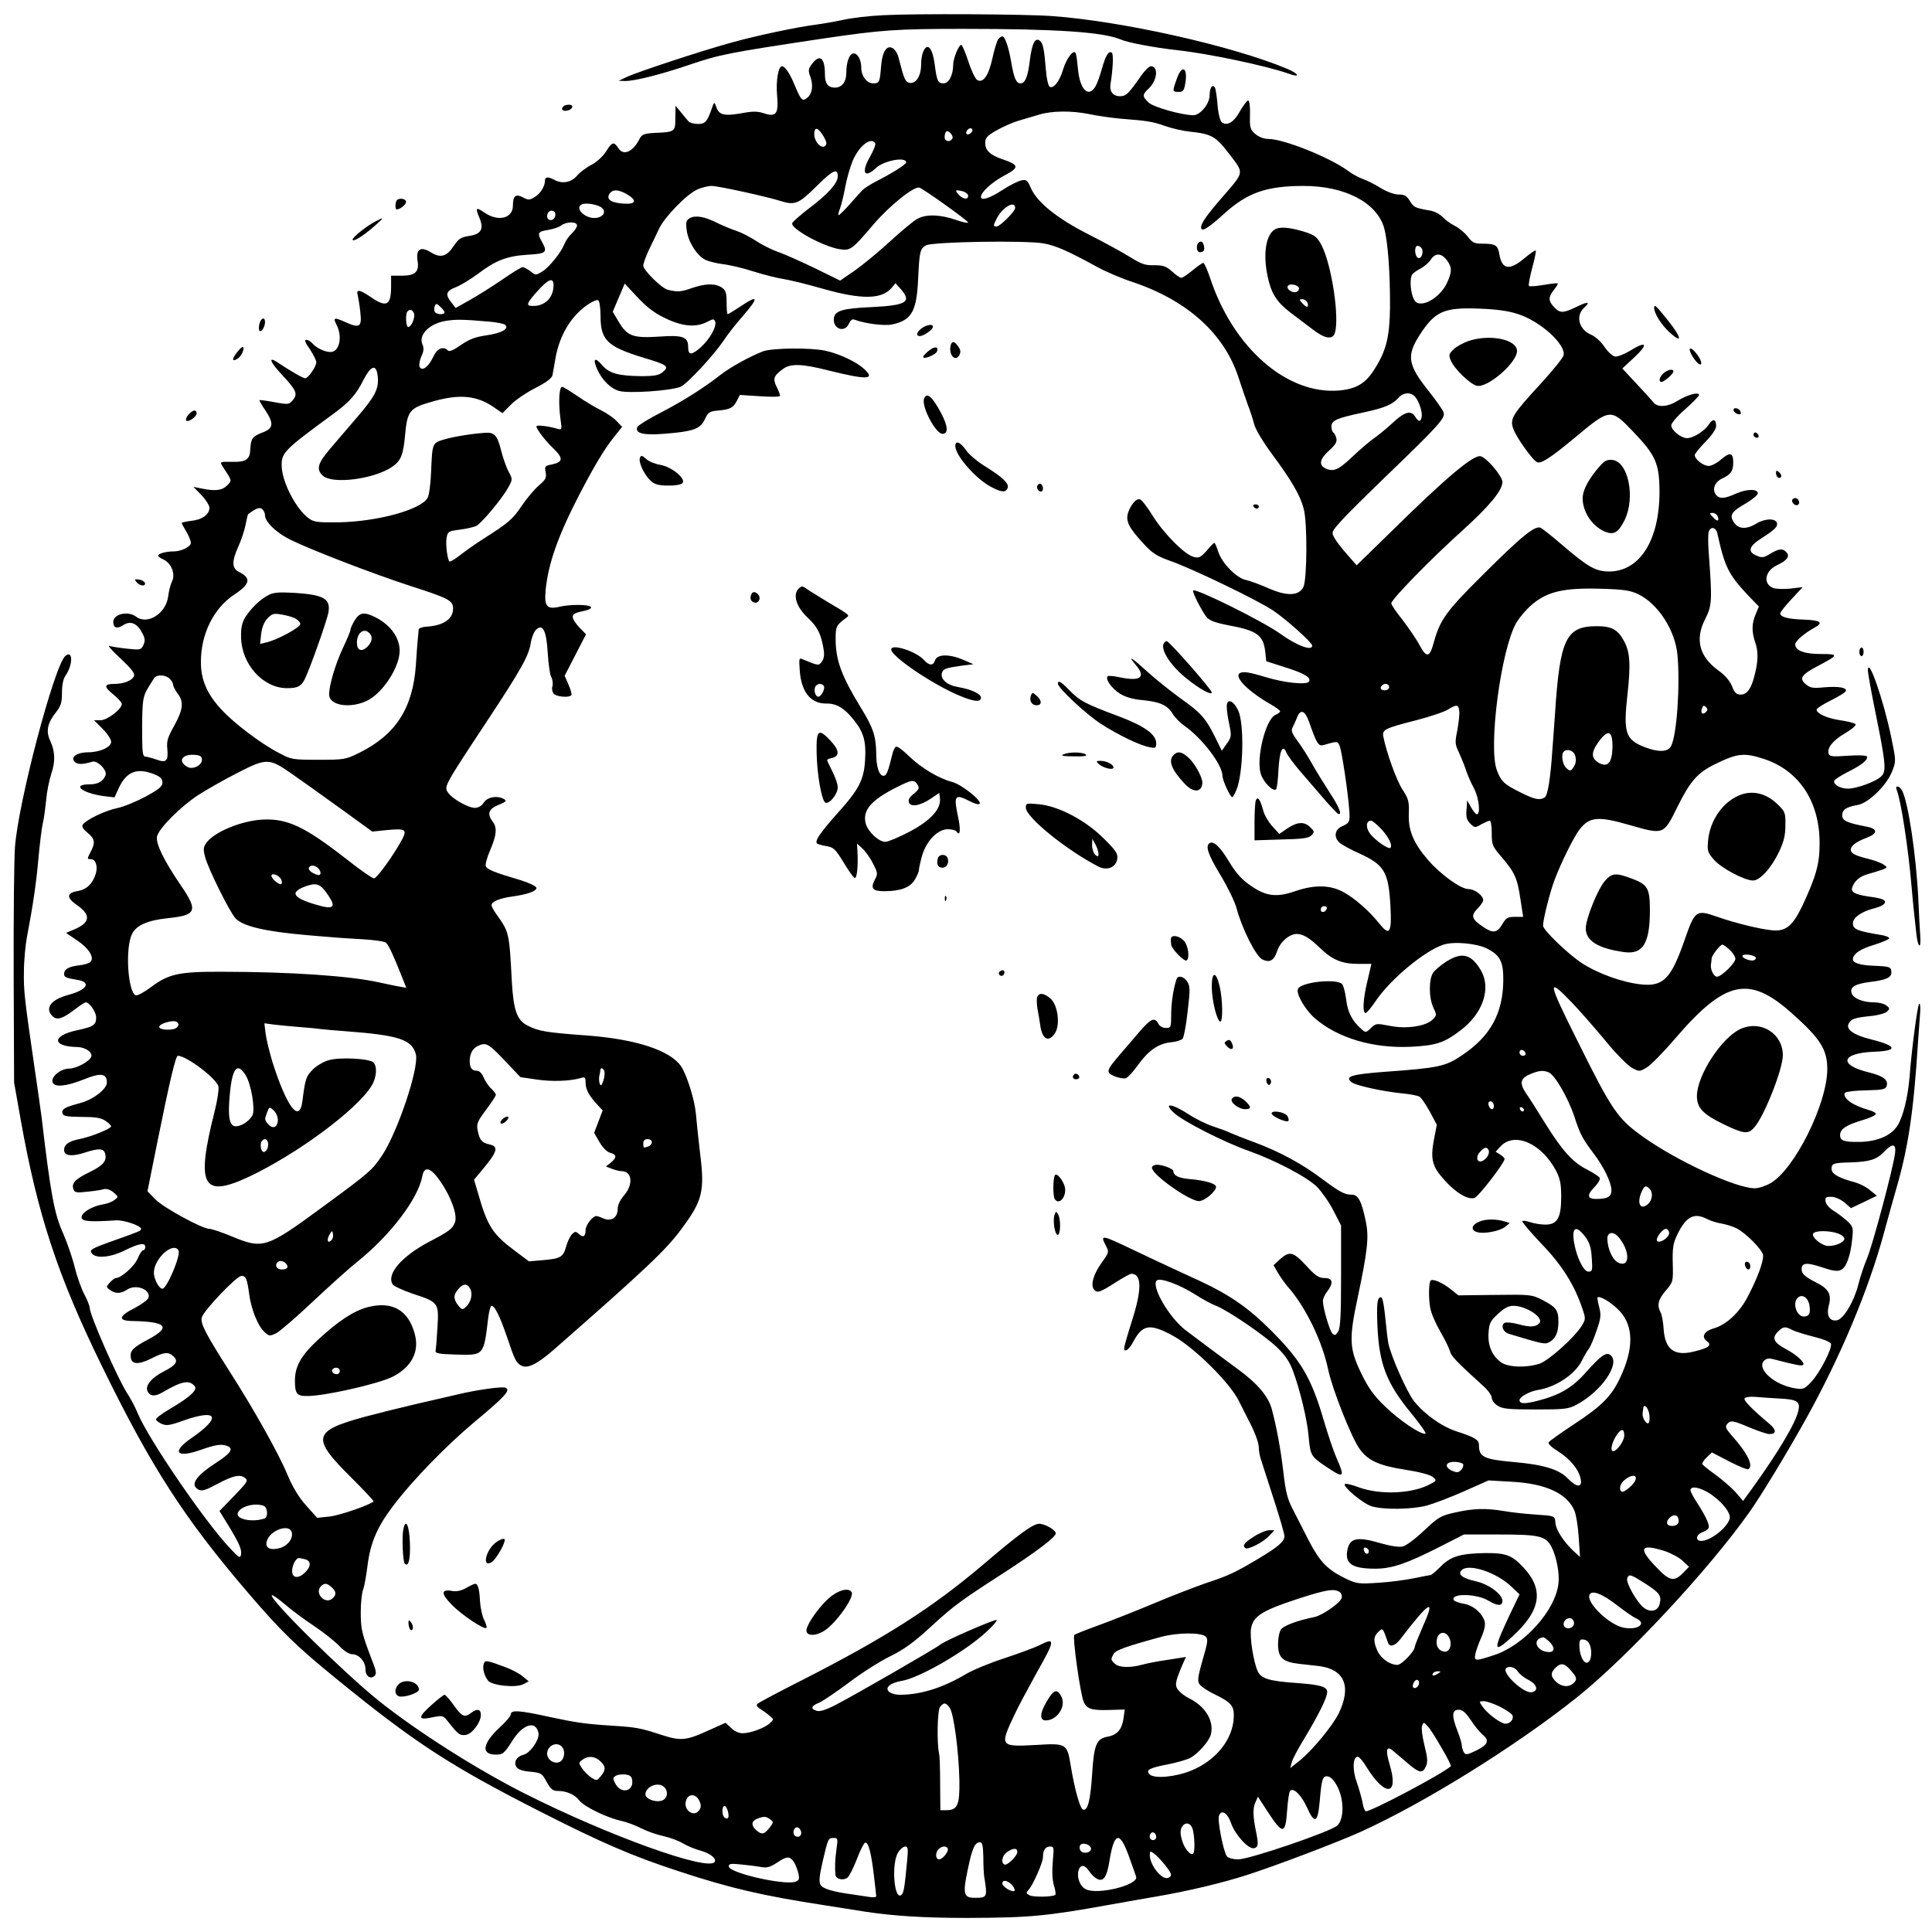 <?xml version="1.0" standalone="no"?>
<!DOCTYPE svg PUBLIC "-//W3C//DTD SVG 20010904//EN"
 "http://www.w3.org/TR/2001/REC-SVG-20010904/DTD/svg10.dtd">
<svg version="1.0" xmlns="http://www.w3.org/2000/svg"
 width="904pt" height="904pt" viewBox="0 0 904 904"
 preserveAspectRatio="xMidYMid meet">
<g transform="translate(0,904) scale(0.1,-0.1)"
fill="#000000" stroke="none">
<path d="M4135 8969 c-66 -3 -151 -13 -190 -22 -38 -8 -95 -18 -125 -22 -89
-11 -287 -53 -400 -85 -142 -39 -435 -136 -485 -159 l-40 -19 30 -1 c41 -1
169 31 295 74 151 51 181 57 640 126 267 39 334 44 645 44 438 0 655 -15 737
-49 36 -16 161 -39 268 -51 147 -16 415 -73 518 -109 57 -21 53 -3 -5 22 -258
108 -776 224 -1103 247 -126 9 -634 12 -785 4z"/>
<path d="M4671 8857 c-6 -8 -18 -47 -27 -88 -18 -83 -44 -120 -72 -103 -9 6
-28 45 -41 87 -14 42 -29 77 -33 77 -12 0 -38 -64 -38 -93 0 -48 -20 -87 -45
-87 -26 0 -31 10 -41 85 -7 54 -19 85 -34 85 -16 0 -30 -37 -30 -82 0 -52 -23
-90 -53 -86 -16 2 -24 15 -35 53 -7 28 -17 61 -20 74 -4 13 -15 29 -24 35 -28
17 -49 -13 -55 -80 -6 -79 -8 -84 -37 -84 -30 0 -56 34 -56 73 0 36 -16 67
-36 67 -19 0 -34 -40 -34 -90 0 -43 -20 -70 -54 -70 -31 0 -46 19 -46 60 0 81
-24 100 -62 49 -15 -20 -17 -30 -8 -53 16 -42 12 -81 -10 -101 -25 -22 -31
-17 -61 55 -22 55 -46 90 -60 90 -17 0 -29 -68 -23 -135 8 -88 -4 -104 -62
-85 -29 10 -52 10 -105 0 -81 -14 -104 -8 -117 28 -9 25 -10 25 -17 7 -25 -74
-34 -85 -69 -85 -20 0 -40 6 -45 13 -6 6 -22 26 -35 42 l-25 30 -1 -57 c0 -65
-1 -66 -100 -70 -45 -3 -56 -7 -66 -25 -31 -63 -76 -84 -100 -47 -22 33 -30
31 -59 -16 -15 -23 -43 -48 -67 -61 -24 -12 -54 -35 -68 -51 -27 -32 -70 -40
-107 -19 -29 15 -43 14 -43 -4 0 -27 -22 -62 -48 -77 -24 -15 -30 -15 -56 -1
-33 17 -46 7 -46 -39 0 -60 -68 -77 -133 -33 -41 28 -44 24 -23 -26 21 -51 7
-75 -49 -83 -39 -6 -49 -13 -72 -47 -33 -50 -62 -58 -108 -29 -47 29 -70 14
-61 -41 8 -51 -11 -69 -75 -69 l-49 0 0 -49 c0 -91 -21 -102 -95 -51 -53 36
-70 38 -61 8 3 -13 9 -48 12 -79 8 -68 -3 -76 -66 -48 -57 26 -63 24 -45 -11
26 -51 16 -117 -20 -126 -24 -6 -73 15 -94 40 -8 9 -20 16 -28 16 -10 0 -5
-14 17 -44 16 -25 30 -52 30 -61 0 -21 -38 -75 -52 -75 -10 0 -69 34 -135 78
-40 25 -26 -6 26 -61 68 -73 75 -90 52 -118 -18 -22 -20 -23 -86 -11 -37 7
-69 11 -71 10 -1 -2 10 -23 27 -47 42 -64 39 -86 -16 -106 -45 -18 -51 -27
-54 -80 -2 -45 -21 -58 -86 -56 -57 1 -57 1 -43 -22 45 -68 44 -65 21 -88 -23
-24 -56 -28 -118 -15 l-40 8 38 -39 c20 -21 37 -48 37 -59 0 -31 -34 -56 -85
-61 -25 -3 -45 -8 -45 -10 0 -2 11 -23 25 -46 13 -23 21 -47 17 -53 -11 -18
-49 -34 -79 -34 -36 0 -73 -10 -73 -20 0 -4 11 -12 25 -18 37 -17 57 -69 40
-102 -7 -14 -15 -45 -18 -70 -10 -81 -97 -136 -151 -95 -37 28 -106 12 -106
-25 0 -28 18 -34 47 -15 33 22 65 9 88 -36 14 -25 15 -37 6 -57 -11 -23 -14
-24 -78 -17 -37 4 -74 10 -82 13 -9 3 15 -24 53 -59 51 -48 68 -70 63 -82 -8
-21 -47 -37 -92 -37 -49 0 -50 -13 -5 -49 22 -18 40 -38 40 -45 0 -24 -68 -76
-100 -76 l-30 0 40 -40 c22 -22 40 -49 40 -61 0 -25 -53 -49 -108 -49 -50 0
-82 -21 -64 -43 12 -15 38 -15 84 -1 24 7 70 -39 62 -63 -11 -29 -35 -43 -75
-43 -86 0 -36 -41 67 -55 l50 -6 18 40 c37 82 88 101 171 67 26 -11 35 -21 35
-38 0 -18 -16 -31 -78 -65 -43 -23 -103 -48 -133 -54 -55 -11 -140 -52 -160
-75 -8 -10 -4 -20 20 -40 35 -29 38 -46 16 -88 -18 -35 -18 -36 0 -36 22 0 33
-31 24 -65 -14 -49 -43 -77 -85 -84 -53 -9 -54 -31 -5 -65 68 -47 64 -83 -12
-115 l-38 -16 53 -36 c55 -37 81 -80 61 -100 -6 -6 -31 -14 -55 -16 -47 -6
-68 -18 -68 -40 0 -15 8 -19 63 -28 66 -11 44 -47 -43 -70 -82 -22 -112 -62
-74 -100 21 -20 46 -12 103 31 24 19 48 34 52 34 18 0 49 -45 49 -71 0 -35
-13 -43 -87 -59 -121 -25 -122 -77 -1 -79 37 -1 72 -24 65 -45 -7 -22 -70 -56
-104 -56 -39 0 -86 -39 -77 -64 9 -25 64 -19 145 13 81 33 109 29 109 -14 0
-31 -64 -80 -124 -96 -71 -19 -88 -28 -84 -47 3 -14 16 -17 88 -18 65 0 92 -4
113 -18 15 -10 27 -22 27 -26 0 -11 -94 -49 -145 -59 -52 -10 -75 -26 -75 -52
0 -28 38 -32 100 -11 62 20 86 19 92 -6 9 -34 -9 -55 -72 -86 -69 -33 -87 -53
-76 -81 5 -15 15 -17 64 -11 31 3 66 8 78 12 12 3 29 -2 45 -15 24 -21 24 -21
4 -36 -11 -9 -36 -18 -57 -21 -50 -9 -100 -40 -96 -62 3 -17 39 -20 161 -12
37 2 117 -25 117 -40 0 -9 -5 -11 -120 -52 -116 -41 -124 -46 -109 -64 20 -24
89 -17 154 16 67 33 95 37 95 15 0 -8 -5 -15 -10 -15 -6 0 -17 -18 -26 -39
-14 -35 -77 -91 -102 -91 -5 0 -17 -9 -28 -21 -18 -20 -18 -21 1 -35 25 -18
50 -18 80 2 42 28 114 -1 99 -40 -4 -9 -33 -30 -65 -47 -74 -37 -78 -59 -11
-60 163 -3 185 -28 74 -87 -70 -37 -85 -53 -80 -84 4 -33 37 -34 97 -4 59 30
78 32 102 10 25 -22 14 -41 -41 -69 -62 -31 -93 -70 -79 -96 12 -23 35 -24 69
-4 91 53 125 60 151 29 14 -17 -19 -49 -112 -104 -38 -22 -69 -45 -69 -51 0
-5 12 -15 26 -21 22 -10 38 -8 102 15 161 57 180 16 39 -81 -94 -64 -74 -96
36 -58 77 27 103 31 131 20 31 -12 15 -35 -54 -79 -95 -62 -122 -103 -81 -125
16 -8 33 -3 85 25 77 41 108 48 132 30 17 -12 12 -19 -50 -84 l-69 -71 35 -57
c55 -89 70 -122 66 -146 -4 -20 -9 -17 -51 28 -117 123 -381 509 -433 633 -12
30 -34 70 -47 90 -42 62 -177 368 -177 402 0 8 -11 37 -25 63 -14 26 -35 85
-46 130 -11 45 -36 116 -54 157 -41 90 -59 190 -100 540 -4 30 -18 132 -32
225 -48 329 -53 371 -51 460 0 50 7 122 14 160 28 147 44 254 54 370 6 66 15
139 20 161 6 23 12 73 16 110 3 38 14 93 24 123 20 60 18 105 -5 155 -21 44
-13 83 26 132 24 31 29 46 29 93 0 35 6 65 16 79 36 51 36 123 0 93 -51 -43
-220 -681 -236 -895 -4 -56 -7 -326 -6 -601 l2 -500 31 -175 c79 -443 172
-726 377 -1146 233 -478 388 -718 687 -1067 154 -180 227 -251 414 -403 364
-297 533 -407 950 -619 291 -148 432 -209 652 -281 240 -79 390 -114 683 -159
52 -8 138 -22 190 -30 132 -20 276 -29 475 -29 296 1 370 8 680 64 66 12 158
28 205 36 147 25 311 64 425 101 134 43 421 152 530 201 299 135 731 404 1015
631 237 190 614 595 806 866 52 73 176 277 261 430 162 290 296 609 368 875
20 74 46 167 57 205 57 195 82 361 103 695 4 52 8 115 10 138 1 24 -1 40 -5
35 -8 -8 -35 -210 -45 -343 -8 -95 -30 -184 -56 -226 -29 -47 -93 -75 -176
-77 -75 -1 -93 5 -93 32 0 28 29 47 99 68 36 10 66 24 68 30 2 6 -15 15 -39
21 -24 7 -58 21 -75 32 -34 21 -44 49 -18 51 8 1 20 3 25 4 6 1 42 3 80 4 55
1 72 5 77 17 11 30 -13 49 -81 66 -146 35 -132 91 24 97 112 4 107 27 -12 57
-83 20 -122 47 -108 74 12 23 27 28 103 36 34 3 69 13 77 21 13 13 13 16 -4
29 -11 8 -36 14 -56 14 -53 0 -98 18 -106 43 -9 28 15 43 83 52 77 9 103 21
103 44 0 27 -7 29 -76 32 -68 2 -104 13 -104 30 0 26 36 50 102 69 37 12 68
25 68 30 0 5 -17 12 -37 15 -114 19 -133 27 -133 55 0 27 42 56 100 70 48 12
65 32 36 43 -7 3 -35 9 -62 12 -65 10 -85 21 -77 43 11 32 36 52 76 63 22 6
51 15 65 20 25 10 25 10 5 24 -11 8 -42 19 -69 26 -62 15 -84 26 -84 43 0 19
26 38 74 56 53 20 53 42 1 52 -94 18 -115 28 -115 53 0 27 18 39 74 49 51 10
135 93 160 158 18 46 18 49 -4 155 -36 176 -110 389 -110 315 0 -10 15 -95 34
-188 49 -241 53 -280 31 -304 -22 -25 -116 -60 -158 -60 -39 0 -73 22 -63 39
4 6 34 25 66 41 64 32 93 57 85 71 -4 5 -43 6 -89 3 -68 -5 -84 -4 -89 8 -10
27 18 63 76 97 34 20 54 38 49 43 -5 5 -37 13 -71 18 -61 9 -111 31 -111 50 0
5 30 25 67 43 36 18 68 37 70 44 6 16 -37 23 -103 17 -50 -5 -63 -3 -84 14
-34 28 -21 46 60 88 94 50 95 54 9 54 -76 0 -119 16 -119 45 0 15 42 52 90 78
44 24 29 35 -50 38 -72 2 -110 12 -110 29 0 6 24 36 53 67 l52 56 -57 -7 c-31
-3 -68 -2 -81 3 -49 19 -39 80 17 106 48 23 62 41 46 60 -17 20 -36 19 -77 -6
-29 -18 -38 -20 -63 -9 -44 18 -38 43 21 81 65 41 79 56 73 74 -9 21 -58 19
-96 -5 -46 -28 -84 -26 -105 6 -22 34 -12 50 58 90 30 18 54 38 54 46 0 21
-51 21 -101 -1 -55 -25 -77 -26 -94 -7 -20 25 -8 60 28 77 41 19 52 35 52 76
0 45 -15 49 -56 14 -19 -17 -46 -31 -59 -31 -25 0 -65 31 -65 51 0 6 23 34 50
62 30 30 50 60 50 73 0 34 -16 37 -34 8 -21 -31 -73 -64 -102 -64 -28 0 -74
37 -74 60 0 10 29 44 65 75 36 32 65 62 65 67 0 16 -55 1 -100 -27 -45 -29
-93 -32 -112 -9 -7 9 -43 49 -80 88 l-67 72 57 53 c66 62 57 78 -19 31 -28
-17 -61 -30 -72 -28 -12 2 -34 22 -50 46 -16 24 -43 48 -62 56 -57 24 -74 88
-33 126 32 29 19 31 -36 4 -62 -30 -77 -30 -104 -1 -28 29 -28 47 -1 81 12 15
20 28 18 30 -2 2 -32 -1 -66 -7 -35 -6 -65 -8 -69 -5 -3 4 4 41 15 83 12 43
19 80 17 83 -3 2 -24 -12 -48 -32 -73 -63 -110 -59 -122 13 -7 44 -18 51 -81
51 -37 0 -46 5 -68 34 -14 18 -41 40 -59 49 -18 9 -44 27 -57 41 -13 14 -40
28 -60 31 -70 12 -76 15 -94 45 -15 24 -25 30 -52 30 -21 0 -54 12 -84 30 -26
17 -64 35 -82 42 -19 6 -52 24 -73 40 -87 63 -300 148 -371 148 -21 0 -44 9
-61 23 -24 21 -27 29 -25 90 1 40 -3 67 -9 67 -5 0 -22 -23 -38 -50 -28 -52
-61 -72 -86 -51 -7 6 -16 41 -19 81 -3 39 -9 75 -12 80 -12 19 -25 -1 -25 -36
0 -40 -45 -94 -77 -93 -56 1 -186 38 -208 59 -31 29 -31 37 0 66 40 37 47 104
10 104 -8 0 -28 -19 -44 -42 -61 -88 -72 -98 -101 -98 -32 0 -49 22 -44 55 12
76 15 143 6 149 -15 9 -29 -13 -47 -79 -9 -33 -23 -70 -31 -82 -32 -51 -71
-11 -80 83 -3 32 -7 65 -10 73 -8 25 -43 -19 -60 -75 -16 -56 -48 -94 -64 -78
-6 6 -13 39 -16 75 -8 98 -13 126 -28 138 -22 18 -37 -11 -47 -89 -9 -78 -22
-110 -44 -110 -20 0 -31 25 -44 103 -12 69 -29 117 -41 117 -4 0 -13 -6 -19
-13z m426 -351 c37 -8 102 -17 143 -21 130 -10 154 -14 213 -35 32 -11 83 -23
115 -26 102 -11 121 -22 185 -106 68 -89 70 -81 -27 -193 -78 -89 -106 -129
-106 -149 0 -24 31 -6 110 66 108 97 197 128 370 128 192 0 341 -77 376 -195
18 -63 29 -212 28 -375 -2 -139 -18 -203 -75 -291 -40 -63 -82 -88 -161 -96
-245 -22 -499 199 -607 530 -13 37 -26 67 -31 67 -4 0 -27 -16 -50 -35 -23
-19 -46 -35 -52 -35 -6 0 -26 13 -44 30 -29 25 -42 29 -84 29 -41 -1 -59 5
-112 38 -35 22 -123 70 -196 107 -147 75 -239 149 -269 217 -15 36 -21 40 -44
35 -15 -3 -55 -23 -90 -46 -59 -38 -99 -51 -99 -31 0 22 53 70 110 100 70 37
69 49 -7 75 -60 20 -83 42 -83 77 0 24 9 34 53 59 28 16 75 37 102 45 28 8 70
21 95 28 60 19 154 20 237 3z m-1243 -105 c14 -24 16 -35 8 -43 -18 -18 -52
19 -52 54 0 37 18 33 44 -11z m696 30 c0 -12 -20 -25 -27 -18 -7 7 6 27 18 27
5 0 9 -4 9 -9z m-94 -40 c-11 -18 -36 -13 -36 7 0 10 3 22 7 26 10 10 37 -20
29 -33z m-361 -21 c4 -6 -8 -35 -25 -65 -42 -73 -25 -102 29 -51 37 35 141 54
141 26 0 -9 -66 -51 -143 -90 -27 -14 -54 -32 -62 -40 -8 -8 -35 -39 -61 -68
-26 -29 -49 -51 -51 -49 -2 3 2 17 8 33 6 16 17 61 24 99 7 39 23 94 35 123
30 70 86 113 105 82z m-175 -155 c0 -32 -46 -84 -136 -151 -39 -30 -74 -61
-77 -68 -10 -25 145 -110 222 -122 50 -8 58 -2 159 117 76 88 189 179 214 171
18 -5 228 -155 228 -163 0 -4 -26 1 -57 12 -71 25 -138 28 -179 6 -17 -8 -75
-57 -130 -107 -54 -50 -129 -111 -166 -137 l-67 -46 -118 58 c-65 31 -142 66
-172 76 -29 10 -77 34 -105 53 -28 18 -69 39 -91 46 -22 7 -60 23 -85 35 -61
31 -104 39 -131 25 -18 -10 -21 -18 -16 -56 6 -53 46 -118 86 -139 16 -8 53
-17 83 -21 29 -3 94 -18 143 -34 50 -16 112 -31 138 -35 27 -4 111 -24 187
-46 183 -52 277 -50 323 5 l17 21 25 -28 c53 -60 26 -76 -138 -84 -134 -6
-170 -17 -175 -51 -7 -50 49 -72 70 -27 8 18 17 24 27 19 48 -18 139 -30 176
-22 91 20 114 61 121 212 6 129 9 143 37 158 29 17 470 24 551 9 57 -11 109
-33 246 -108 41 -23 116 -55 165 -71 259 -86 433 -242 500 -448 14 -43 34
-101 44 -129 11 -27 24 -69 30 -92 7 -25 43 -84 86 -142 88 -119 129 -189 145
-251 18 -65 16 -329 -1 -366 -21 -43 -78 -45 -167 -5 -37 16 -82 33 -101 37
-44 8 -113 78 -131 133 -7 23 -15 41 -18 41 -3 0 -19 -16 -36 -37 -28 -31 -36
-35 -60 -29 -42 10 -140 109 -192 192 -25 40 -51 75 -59 77 -17 7 -41 -20 -56
-60 -13 -40 1 -70 70 -145 43 -47 62 -59 128 -83 103 -36 405 -182 479 -231
63 -42 184 -151 184 -165 0 -27 -72 0 -150 56 -79 57 -395 214 -407 202 -6 -6
40 -96 63 -125 14 -16 41 -26 103 -38 132 -24 162 -46 171 -122 l5 -46 81 -26
c94 -29 131 -50 119 -69 -10 -17 -115 -6 -200 20 -80 24 -109 29 -124 19 -28
-17 39 -85 142 -144 26 -15 47 -30 47 -34 0 -4 -10 -12 -22 -17 -46 -20 -91
-202 -69 -275 12 -40 59 -87 72 -73 4 4 9 45 11 91 5 89 20 123 37 81 5 -13
36 -55 70 -94 33 -38 84 -97 112 -130 29 -33 56 -61 60 -63 21 -8 6 31 -39 99
-26 41 -65 103 -85 139 -20 36 -51 84 -68 106 -24 33 -29 46 -21 60 5 11 15
31 21 47 16 41 37 33 56 -20 36 -103 44 -116 68 -109 67 19 66 19 76 -6 10
-27 38 -212 44 -295 5 -58 2 -64 -35 -80 -33 -15 -38 -51 -10 -76 10 -9 51
-32 92 -50 118 -54 137 -86 146 -247 7 -123 -4 -141 -49 -85 -50 63 -118 122
-171 151 -62 34 -136 35 -226 4 -87 -30 -136 -24 -208 26 -42 29 -68 58 -99
109 -43 72 -74 102 -93 90 -21 -13 -8 -53 51 -150 33 -55 67 -124 75 -155 26
-97 90 -223 120 -239 35 -17 55 -6 70 39 14 43 57 80 92 80 30 0 60 -19 111
-68 55 -53 101 -72 174 -72 l64 0 -18 -77 c-21 -85 -25 -153 -9 -153 5 0 27
26 49 59 69 101 227 232 315 261 49 16 158 6 205 -19 61 -31 76 -62 75 -150
-2 -154 -61 -261 -195 -350 -76 -51 -108 -58 -359 -76 -158 -12 -191 -22 -154
-50 22 -15 140 -41 234 -51 36 -3 72 -10 81 -15 9 -4 30 -36 49 -70 l33 -62
-13 -67 c-18 -94 -9 -129 50 -193 54 -60 109 -92 140 -82 18 6 140 164 140
182 0 4 -9 14 -21 21 l-21 13 23 25 c66 70 193 14 261 -116 18 -36 23 -61 23
-120 0 -98 -18 -130 -74 -130 -21 0 -52 5 -70 11 -18 6 -35 9 -38 5 -3 -3 37
-50 88 -104 97 -100 156 -194 193 -305 16 -47 16 -50 -4 -82 -33 -53 -154
-162 -197 -176 -62 -20 -147 -17 -180 7 -42 31 -62 78 -58 137 3 45 8 56 44
89 29 27 49 38 72 38 61 0 146 -57 121 -82 -18 -18 -42 -19 -98 -4 -29 8 -57
10 -64 6 -19 -12 -7 -43 20 -51 162 -49 169 -50 189 -39 29 15 43 45 43 96 0
54 -11 68 -76 102 -50 25 -56 25 -222 23 l-170 -2 -39 31 c-37 29 -81 48 -91
38 -9 -10 -10 -83 -2 -127 4 -25 26 -75 47 -111 21 -36 41 -77 45 -91 5 -23
27 -47 154 -162 23 -20 42 -46 42 -57 0 -11 12 -28 27 -37 23 -15 50 -18 178
-18 138 0 154 2 193 23 116 62 205 192 158 231 -20 17 -46 -2 -118 -83 -63
-71 -123 -105 -226 -131 -59 -15 -82 -14 -82 4 0 15 48 41 85 47 84 13 174 73
206 136 12 24 27 50 34 58 6 8 23 46 35 83 21 59 22 73 13 110 -6 23 -10 44
-8 46 11 10 69 -26 104 -64 65 -71 66 -175 2 -311 -40 -86 -85 -132 -216 -218
-62 -41 -116 -79 -119 -85 -4 -6 15 -24 43 -41 56 -35 99 -86 107 -130 9 -42
-19 -41 -61 3 -41 42 -113 64 -252 76 -141 13 -163 23 -163 81 0 23 -20 35
-103 62 -69 22 -149 78 -200 141 -33 41 -108 210 -121 272 -3 17 -8 57 -11 90
-9 91 -15 125 -24 125 -17 0 -20 -31 -16 -133 8 -181 43 -270 160 -412 41 -50
70 -92 65 -93 -20 -7 -124 63 -190 128 -51 49 -78 86 -110 153 -56 114 -59
161 -18 352 47 223 54 286 39 358 -20 98 -36 127 -66 127 -34 0 -54 11 -142
76 -92 69 -193 124 -313 169 -52 19 -104 40 -115 45 -11 6 -47 19 -80 30 -33
11 -83 36 -110 54 -81 53 -126 59 -72 9 39 -38 236 -138 347 -177 129 -46 277
-124 323 -170 23 -24 58 -74 77 -112 l35 -68 0 -235 c0 -180 -3 -242 -13 -260
-12 -20 -16 -21 -28 -10 -13 14 -44 119 -44 152 0 10 9 30 20 44 31 40 26 63
-12 63 -27 0 -43 10 -88 60 -61 65 -77 68 -125 24 l-26 -24 22 -38 c12 -20 32
-48 44 -62 83 -93 162 -255 190 -390 20 -93 109 -318 147 -370 39 -54 90 -78
214 -97 64 -10 114 -23 127 -33 21 -17 21 -18 -18 -38 -84 -42 -230 -47 -328
-11 -32 12 -61 19 -64 15 -12 -11 85 -92 125 -104 55 -17 187 -15 257 3 33 9
112 39 175 67 l115 51 105 -6 c162 -8 263 -55 297 -136 8 -19 17 -75 20 -125
l6 -91 -32 29 c-45 43 -81 98 -83 130 -3 34 -1 33 -103 40 -44 3 -107 10 -140
16 -85 14 -142 12 -226 -7 -68 -15 -78 -21 -145 -84 -40 -38 -84 -71 -100 -75
-17 -4 -54 1 -100 14 -111 33 -147 27 -159 -28 -14 -66 20 -90 130 -90 77 0
145 23 297 100 l118 60 163 0 c191 0 220 -7 247 -59 23 -45 38 -124 32 -171
-14 -125 -160 -288 -300 -334 -87 -29 -95 -29 -89 2 2 15 15 50 27 78 15 33
21 60 17 76 -10 39 -55 78 -99 84 -21 4 -41 11 -45 16 -20 34 107 32 162 -2
41 -25 65 -26 65 -1 0 31 -63 78 -124 92 -63 14 -87 32 -67 52 33 33 163 -10
233 -77 l38 -36 -46 -96 c-80 -170 -78 -184 12 -102 135 123 150 221 50 326
-51 55 -81 66 -177 65 -115 -2 -161 -15 -208 -63 -22 -22 -43 -40 -48 -40 -4
0 -40 -7 -78 -15 -39 -8 -114 -18 -167 -21 -92 -6 -100 -5 -154 21 -84 41
-119 78 -171 178 -26 51 -60 117 -76 149 -23 44 -32 81 -42 170 -13 110 -32
211 -54 294 -16 60 -68 121 -157 186 -87 64 -163 121 -248 185 -77 60 -162
207 -133 232 17 13 105 -19 181 -67 34 -22 77 -45 96 -52 53 -20 225 -137 285
-194 38 -37 59 -67 75 -111 33 -88 67 -231 73 -305 8 -89 11 -95 78 -140 88
-60 94 -55 53 37 -14 32 -41 112 -60 177 -58 198 -105 278 -243 417 -106 107
-195 169 -334 234 -51 23 -117 54 -147 68 -30 14 -108 50 -172 81 -147 70
-151 70 -123 16 15 -28 14 -31 -20 -78 -40 -56 -53 -105 -36 -126 15 -18 29
-13 105 36 33 21 64 38 70 38 49 -1 50 -73 1 -225 -19 -60 -35 -116 -35 -123
0 -23 22 -8 41 27 45 85 79 90 189 30 99 -55 266 -220 307 -305 16 -32 36 -72
45 -89 29 -55 48 -105 48 -129 0 -13 4 -36 9 -52 5 -16 32 -100 60 -186 28
-86 51 -165 51 -176 0 -24 -29 -50 -120 -104 -108 -65 -145 -82 -240 -113 -47
-16 -157 -58 -245 -95 -88 -37 -207 -84 -265 -105 -58 -21 -109 -41 -113 -45
-10 -9 28 -278 44 -314 15 -33 39 -40 123 -37 l69 2 -6 -41 c-7 -51 -29 -78
-74 -86 -53 -10 -64 -36 -73 -177 -8 -124 -21 -172 -43 -164 -13 4 -39 95 -57
205 -17 104 -19 106 -165 97 -166 -9 -168 -6 -99 140 18 39 65 126 103 195 89
157 91 171 13 131 -20 -10 -93 -37 -162 -60 -69 -22 -150 -56 -180 -74 -108
-64 -209 -96 -306 -97 -52 0 -79 25 -49 46 10 8 35 16 54 19 82 13 297 137
396 229 33 30 54 55 47 56 -18 0 -243 -98 -262 -115 -20 -17 -407 -240 -491
-283 -45 -23 -74 -32 -88 -27 -30 9 -26 23 12 38 18 8 80 50 139 94 59 45 146
100 193 123 65 32 111 65 191 139 108 99 140 122 340 251 153 99 244 168 244
185 0 16 -50 45 -78 45 -28 0 -92 -46 -262 -191 -238 -202 -459 -343 -850
-542 -107 -54 -199 -103 -205 -109 -7 -7 -4 -14 9 -22 10 -6 30 -20 43 -31 25
-20 25 -20 4 -39 -25 -22 -87 -45 -125 -46 -19 0 -40 9 -55 25 l-26 24 -78
-35 c-107 -49 -131 -51 -224 -21 -95 31 -115 35 -223 42 -130 8 -176 15 -297
41 -145 32 -183 34 -183 12 0 -7 -24 -36 -54 -63 -79 -74 -86 -125 -16 -125
33 0 40 6 78 66 37 58 82 85 107 64 8 -7 15 -22 15 -35 0 -32 -41 -88 -69 -95
-33 -8 -49 -35 -35 -57 7 -12 28 -20 65 -23 51 -5 55 -7 77 -48 19 -34 29 -42
52 -42 41 0 80 -17 101 -45 23 -29 130 -81 196 -95 27 -6 69 -22 96 -36 26
-13 71 -29 100 -35 28 -6 70 -21 92 -34 22 -13 59 -28 82 -34 46 -13 77 -37
67 -53 -29 -46 -499 123 -889 320 -228 115 -505 292 -683 434 -172 139 -515
478 -500 494 3 2 30 -16 59 -41 30 -26 90 -71 134 -100 44 -29 98 -72 120 -94
23 -25 48 -41 62 -41 32 0 63 -34 63 -70 0 -33 24 -50 43 -31 9 9 7 23 -7 59
-53 137 -58 158 -58 237 0 44 5 92 11 107 6 15 15 67 21 115 13 103 45 178
116 272 92 123 253 288 386 399 143 119 169 148 143 159 -17 6 -134 -10 -225
-32 -30 -7 -118 -27 -195 -45 -77 -18 -185 -45 -241 -60 -241 -66 -248 -98
-61 -283 60 -60 107 -110 105 -112 -17 -17 -159 -66 -206 -71 l-58 -6 -51 57
c-35 39 -63 85 -89 147 -41 99 -160 310 -271 483 -110 173 -136 222 -129 250
8 32 163 195 186 195 21 0 26 -13 36 -85 9 -70 40 -147 69 -175 24 -23 26 -23
58 -8 17 9 95 76 172 149 77 72 170 156 208 186 153 123 283 293 303 399 9 51
40 42 86 -26 50 -73 79 -156 67 -189 -12 -31 -26 -42 -124 -93 -127 -68 -197
-150 -168 -197 5 -9 47 -28 93 -44 122 -40 124 -42 117 -158 -3 -53 -7 -102
-9 -110 -2 -11 17 -15 94 -17 134 -4 131 -7 153 176 4 28 10 52 15 52 15 0 39
-49 71 -142 38 -113 44 -125 69 -138 28 -15 73 7 147 71 435 381 529 470 602
569 98 132 109 175 87 352 -8 68 -17 153 -20 189 -6 64 -43 182 -70 221 -52
74 -212 126 -441 143 -191 14 -225 20 -276 46 -50 25 -66 71 -74 205 -12 231
-13 233 -70 313 -14 19 -25 39 -25 46 0 16 38 32 96 40 72 10 114 25 114 40 0
8 -29 22 -72 36 -126 37 -159 51 -165 66 -3 8 6 42 21 76 30 70 33 105 11 133
-27 36 -19 59 28 78 33 13 39 19 27 26 -30 19 -79 12 -96 -15 -10 -16 -26 -25
-42 -25 -31 0 -106 42 -126 72 -19 27 -18 30 181 331 163 247 198 309 207 371
4 24 15 51 25 60 31 29 48 -5 54 -110 3 -50 10 -101 17 -113 6 -12 8 -31 5
-42 -4 -11 -1 -26 5 -34 13 -16 75 -21 84 -7 2 4 -4 26 -14 49 l-18 41 50 97
50 97 -31 32 c-17 18 -31 39 -31 48 0 16 7 20 63 32 15 4 25 11 22 16 -8 12
-97 13 -147 1 -59 -14 -72 2 -65 77 12 126 59 257 160 452 68 130 113 206 159
264 l39 49 -26 27 c-14 15 -46 37 -72 50 -25 12 -75 42 -110 66 -35 24 -68 44
-73 44 -14 0 -18 -76 -7 -154 7 -47 6 -48 -16 -42 -40 12 -97 19 -97 11 0 -14
44 -70 83 -107 44 -43 41 -61 -14 -72 -29 -5 -31 -9 -26 -35 5 -26 1 -35 -32
-63 -21 -18 -57 -61 -80 -95 -41 -62 -62 -80 -182 -156 -36 -23 -84 -57 -108
-76 -23 -18 -45 -31 -48 -28 -10 11 -19 82 -13 112 5 28 9 30 63 37 31 4 66
12 77 18 25 14 118 125 147 177 22 40 22 40 3 76 -11 20 -27 66 -36 102 -17
68 -31 83 -74 80 -67 -5 -147 -18 -191 -31 -57 -17 -56 -16 -62 -154 -2 -53
-9 -106 -16 -119 -30 -56 -236 -112 -418 -115 -99 -1 -115 1 -140 20 -59 44
-124 170 -125 245 -1 61 13 75 237 239 81 59 111 93 146 163 37 71 62 75 67
10 4 -55 -14 -89 -102 -191 -39 -46 -95 -111 -124 -145 -56 -66 -63 -94 -31
-123 45 -41 238 -16 323 41 41 28 53 55 61 145 11 120 20 131 135 163 122 34
202 26 280 -28 l41 -28 39 39 c21 22 73 57 114 78 51 26 78 46 81 60 2 12 9
47 14 79 19 108 72 197 150 251 22 15 45 25 50 21 6 -3 11 -36 11 -73 0 -114
31 -144 205 -197 108 -32 118 -40 86 -66 -18 -15 -39 -19 -100 -19 -107 1
-151 13 -183 51 -35 41 -46 31 -23 -20 22 -49 62 -89 101 -100 45 -13 238 0
288 19 28 10 155 147 201 215 18 28 58 79 89 114 79 91 76 105 -11 46 -29 -19
-55 -35 -58 -35 -3 0 -5 24 -5 54 0 45 -4 58 -22 70 -30 21 -77 20 -141 -2
-50 -18 -67 -19 -112 -8 -29 7 -115 92 -115 113 0 10 12 43 26 73 15 30 36 75
48 100 26 55 128 160 178 183 20 9 50 17 68 17 30 0 259 -50 324 -71 65 -20
83 -13 163 66 79 79 103 91 103 50z m-983 -86 c44 -27 38 -45 -15 -42 -59 3
-85 18 -72 43 14 26 44 25 87 -1z m1571 15 c12 -4 22 -13 22 -20 0 -20 -24
-17 -45 6 -19 21 -15 24 23 14z m-1690 -78 c21 -20 0 -46 -37 -46 -49 0 -93
49 -58 64 20 9 80 -2 95 -18z m1932 1 c0 -16 -71 -87 -87 -87 -17 0 -16 5 2
40 27 51 85 84 85 47z m-2153 -41 c-9 -23 -37 -20 -37 3 0 21 20 33 34 20 5
-4 6 -15 3 -23z m103 -41 c0 -8 -11 -24 -24 -37 -14 -13 -29 -34 -34 -48 -16
-41 -71 -109 -104 -130 -31 -19 -32 -19 -56 1 -14 10 -30 19 -37 19 -6 0 -50
-27 -96 -59 -47 -32 -115 -75 -151 -95 l-66 -37 -21 27 c-29 37 -24 53 24 71
22 9 66 36 99 60 84 64 137 85 234 91 89 5 96 11 67 62 -22 39 -18 47 29 54
24 4 52 13 62 21 25 19 74 19 74 0z m3954 -110 c7 -20 -4 -47 -18 -42 -17 6
-20 57 -3 57 8 0 17 -7 21 -15z m115 -51 c26 -34 26 -57 0 -111 -24 -49 -80
-93 -120 -93 -21 0 -29 7 -38 31 -13 36 -14 89 -3 105 4 6 21 18 38 27 17 9
39 27 48 41 21 33 49 33 75 0z m-4179 -119 c0 -61 -45 -102 -107 -96 -22 2
-15 17 33 70 50 56 74 65 74 26z m525 -155 c79 -38 142 -43 194 -16 27 14 32
15 37 2 9 -23 -24 -82 -67 -121 -43 -38 -59 -38 -59 0 0 49 -23 58 -136 50
-122 -8 -150 2 -190 71 l-27 45 28 66 28 66 61 -65 c45 -48 80 -74 131 -98z
m-1035 28 c0 -12 -38 -10 -45 2 -4 6 -4 18 -1 27 6 14 9 14 26 -2 11 -10 20
-22 20 -27z m5021 -7 c106 -33 228 -144 215 -194 -3 -12 -53 -74 -111 -137
-128 -139 -140 -159 -125 -204 13 -40 92 -151 113 -159 19 -7 65 23 172 112
169 141 171 142 276 32 107 -112 123 -149 124 -281 0 -230 -94 -377 -241 -374
-60 2 -95 22 -213 123 -45 39 -91 75 -101 81 -26 14 -90 -38 -281 -229 -161
-160 -191 -202 -219 -303 -20 -75 -34 -79 -67 -18 -15 29 -52 82 -80 119 -29
36 -53 71 -53 78 0 18 186 209 330 338 129 117 190 190 190 230 0 26 -71 111
-101 120 -32 10 -159 -96 -417 -350 l-164 -160 -44 50 c-25 28 -52 63 -60 78
-15 27 -14 29 32 80 25 29 124 126 218 217 235 226 269 264 261 289 -3 12 -35
57 -70 101 -98 123 -105 165 -42 263 72 111 113 129 277 123 79 -3 136 -10
181 -25z m-5164 3 c7 -18 -12 -64 -27 -64 -11 0 -14 63 -3 73 11 12 23 8 30
-9z m353 -39 c35 -3 69 -10 74 -15 19 -19 -18 -39 -88 -49 -53 -8 -80 -18
-119 -45 -34 -24 -54 -33 -61 -26 -22 22 -51 10 -69 -30 -22 -48 -54 -70 -64
-45 -3 9 1 31 9 48 11 24 12 38 5 55 -21 45 33 99 111 111 47 7 77 7 202 -4z
m4332 -352 c19 -23 35 -73 30 -95 -5 -23 -14 -23 -30 2 -19 32 -49 24 -105
-28 -29 -27 -68 -59 -87 -72 -19 -13 -65 -52 -102 -87 -66 -63 -90 -73 -129
-53 -29 16 -23 43 20 82 30 27 38 41 34 57 -3 12 -9 24 -14 27 -5 3 -9 16 -9
28 0 29 23 39 149 66 102 22 136 37 165 69 23 26 58 27 78 4z m-5382 -554 c0
-31 55 -84 122 -116 101 -49 379 -156 553 -213 187 -60 205 -70 205 -108 0
-48 -45 -79 -122 -84 -21 -1 -38 -7 -39 -13 0 -5 -2 -26 -4 -45 -2 -19 -6 -74
-9 -121 -14 -203 -94 -327 -266 -412 -63 -31 -70 -32 -190 -32 -121 0 -127 1
-185 32 -82 42 -209 138 -268 202 -68 73 -97 139 -97 224 0 130 59 250 155
314 76 50 82 78 23 107 -33 16 -34 49 -4 116 15 32 30 79 35 104 5 26 10 48
12 50 37 28 54 34 66 24 7 -6 13 -19 13 -29z m6797 -4 c9 -25 -2 -27 -22 -5
-17 18 -17 20 -1 20 9 0 19 -7 23 -15z m-1 -82 c34 -155 52 -191 140 -285 l54
-56 -15 -36 c-19 -44 -19 -82 -2 -132 15 -42 14 -91 -4 -157 -15 -60 -35 -87
-64 -87 -20 0 -29 8 -41 40 -11 26 -33 51 -65 74 -88 64 -109 145 -60 240 32
63 33 87 16 314 -3 40 -3 82 0 93 9 28 34 23 41 -8z m-371 -283 c93 -45 173
-168 184 -284 13 -142 -3 -377 -30 -427 -14 -28 -58 -30 -123 -5 -90 35 -101
66 -81 246 16 142 12 201 -17 252 -28 52 -57 68 -126 68 -145 0 -173 -59 -196
-410 -3 -41 -8 -115 -12 -165 -9 -138 -22 -217 -36 -226 -23 -15 -47 -10 -111
22 -79 39 -93 52 -113 105 -41 108 19 565 91 690 13 22 42 57 64 77 76 69 155
88 339 82 100 -3 131 -8 167 -25z m-6871 -396 c9 -8 16 -21 16 -28 0 -7 10
-26 21 -41 30 -38 26 -75 -16 -151 -31 -55 -36 -73 -32 -109 5 -56 -5 -66 -51
-49 -20 7 -44 13 -52 14 -13 0 -15 20 -15 138 1 123 4 141 24 177 13 22 28 46
33 53 14 17 53 15 72 -4z m5706 -39 c0 -8 -9 -15 -20 -15 -20 0 -26 11 -13 23
12 13 33 7 33 -8z m328 -112 c2 -16 -3 -56 -9 -90 -12 -58 -11 -66 8 -105 11
-24 26 -61 33 -83 7 -22 24 -60 37 -84 23 -44 32 -121 13 -121 -5 0 -17 15
-27 33 l-18 32 -3 -44 c-3 -34 1 -49 18 -65 20 -20 22 -20 51 -3 17 9 35 17
40 17 5 0 9 -26 9 -58 0 -55 3 -62 45 -111 63 -73 75 -101 89 -197 l13 -84
-39 0 c-34 0 -41 -5 -59 -35 -24 -41 -44 -43 -89 -12 -54 36 -59 52 -27 85 15
15 27 33 27 40 0 22 -40 52 -69 52 -36 0 -130 68 -189 136 -68 79 -93 138 -90
215 2 59 -1 71 -30 115 -28 44 -74 171 -89 246 -7 34 5 40 154 78 65 17 131
39 148 50 41 25 50 24 53 -7z m1154 -5 c-6 -6 -15 -9 -18 -5 -4 3 -4 14 0 23
5 13 9 15 18 6 9 -9 9 -15 0 -24z m-437 -161 c-1 -74 -21 -100 -63 -77 -38 22
-38 49 -2 99 44 60 65 53 65 -22z m-176 -39 c9 -24 5 -44 -12 -66 -8 -10 -14
-9 -28 4 -18 17 -26 64 -12 77 14 15 44 6 52 -15z m-6424 -23 c0 -26 -42 -47
-67 -34 -48 26 -28 61 32 57 27 -2 35 -7 35 -23z m7308 4 c166 -54 263 -202
261 -399 0 -92 -17 -152 -80 -287 -46 -96 -78 -122 -141 -116 -55 5 -172 33
-257 63 -101 35 -105 32 -156 -115 -62 -176 -98 -212 -202 -201 -85 9 -201 50
-277 100 -64 42 -181 154 -181 175 0 28 32 156 54 214 31 82 90 201 117 236
47 60 88 63 236 20 158 -45 157 -46 221 84 61 123 95 161 176 201 106 52 137
55 229 25z m-6893 -66 c38 -26 140 -99 226 -161 l156 -113 68 7 c85 8 95 3 74
-39 -37 -71 -120 -187 -134 -187 -8 0 -67 41 -130 91 -195 152 -276 190 -392
184 -97 -5 -224 -57 -261 -107 -16 -22 -17 -30 -7 -69 15 -56 115 -257 142
-286 35 -37 136 -61 328 -78 36 -3 90 -8 120 -10 30 -3 97 -7 149 -10 52 -3
100 -10 107 -16 12 -10 34 -57 74 -158 l21 -53 -28 5 c-15 2 -60 12 -98 20
-137 31 -423 50 -735 50 -202 1 -250 -10 -331 -70 -33 -25 -66 -43 -74 -40
-37 15 -50 223 -17 287 20 41 73 64 170 74 132 14 140 34 57 155 -79 116 -118
196 -110 228 9 37 105 134 188 190 40 26 124 74 187 106 136 70 149 70 250 0z
m5103 -262 c35 -38 54 -77 43 -88 -9 -9 -74 37 -96 67 -21 29 -18 60 5 60 7 0
28 -18 48 -39z m-4975 -183 c18 -18 15 -38 -5 -31 -27 9 -43 24 -37 34 7 13
28 11 42 -3z m-174 -50 c5 -9 7 -20 3 -24 -8 -8 -47 24 -47 38 0 15 32 5 44
-14z m223 -79 c38 -57 23 -67 -65 -40 -106 32 -117 58 -36 86 48 16 65 8 101
-46z m4671 -61 c-6 -18 -28 -21 -28 -4 0 9 7 16 16 16 9 0 14 -5 12 -12z
m1886 -193 c14 -13 26 -32 26 -41 0 -20 -65 -84 -86 -84 -16 0 -33 36 -28 60
1 8 3 20 3 26 1 14 40 64 50 64 5 0 20 -11 35 -25z m121 -35 c3 -4 -1 -10 -8
-13 -17 -6 -60 11 -53 22 6 9 54 3 61 -9z m-859 -212 c38 -40 109 -121 157
-179 47 -58 103 -114 122 -125 36 -19 36 -19 70 1 19 11 81 74 137 140 231
268 342 292 540 116 135 -120 168 -171 168 -263 0 -163 -155 -473 -267 -535
-23 -13 -55 -23 -73 -23 -87 0 -365 128 -525 243 -116 83 -142 120 -306 451
-139 278 -141 297 -23 174z m-6528 -115 c-13 -16 -83 -14 -83 2 0 16 68 35 83
23 9 -8 10 -14 0 -25z m567 2 c39 -3 86 -7 105 -10 19 -2 71 -7 115 -10 253
-19 313 -39 331 -109 15 -63 -85 -362 -158 -472 -47 -70 -57 -79 -278 -241
-264 -194 -279 -199 -426 -138 -46 19 -93 35 -104 35 -33 0 -215 99 -253 138
l-37 38 45 224 c58 288 87 410 97 410 41 0 183 -108 190 -144 3 -13 -5 -65
-17 -113 -89 -352 -59 -411 158 -310 227 107 507 314 576 427 24 40 27 92 7
110 -22 17 -154 24 -205 10 -25 -6 -59 -26 -77 -44 -32 -32 -36 -44 -49 -148
-14 -107 -73 -28 -140 182 -14 47 -29 107 -32 133 l-6 49 44 -6 c24 -3 76 -8
114 -11z m970 -161 l70 -74 75 -11 c71 -11 158 -8 208 7 19 6 22 3 22 -23 0
-30 16 -60 56 -103 l24 -26 -20 -52 -20 -53 25 -43 c16 -27 35 -46 50 -50 31
-8 32 -22 3 -46 l-23 -18 28 -11 c16 -6 36 -11 46 -11 49 0 55 -63 11 -113
-19 -23 -30 -45 -30 -65 0 -40 -31 -59 -67 -43 -13 6 -28 11 -33 11 -17 0 -50
-43 -50 -65 0 -31 -11 -37 -30 -20 -16 14 -19 14 -34 0 -8 -9 -20 -33 -26 -54
-14 -52 -25 -60 -106 -67 l-69 -6 -60 45 c-112 83 -134 118 -180 280 l-17 57
40 48 c70 84 76 107 33 117 -37 8 -47 20 -56 66 -6 31 -1 42 39 96 25 33 46
65 46 70 0 6 -10 18 -21 29 -12 10 -28 34 -36 52 -8 20 -20 32 -33 32 -24 0
-34 17 -32 54 3 34 18 55 47 66 32 12 45 3 120 -76z m4773 38 c2 -7 -3 -12
-12 -12 -9 0 -16 7 -16 16 0 17 22 14 28 -4z m-5988 -104 c26 -43 45 -160 31
-187 -15 -27 -51 -51 -78 -51 -29 0 -38 43 -28 146 11 127 35 157 75 92z
m1679 10 c0 -13 -4 -32 -9 -43 -6 -16 -9 -17 -14 -5 -3 8 -4 24 -2 35 3 11 5
23 5 28 2 18 21 4 20 -15z m4416 5 c29 -10 92 -119 121 -206 28 -86 38 -104
92 -176 47 -62 82 -135 82 -170 0 -31 -18 -41 -72 -41 -41 0 -44 18 -8 55 18
18 29 38 25 44 -3 6 -29 23 -56 37 -69 34 -118 88 -199 218 -38 61 -78 125
-90 141 -31 46 -26 70 18 88 41 18 62 20 87 10z m-255 -159 c0 -8 -4 -14 -9
-14 -11 0 -22 26 -14 34 9 9 23 -3 23 -20z m-5690 -64 c0 -34 -23 -45 -44 -21
-19 21 -19 22 -6 57 10 26 11 26 30 9 11 -10 20 -30 20 -45z m5831 47 c-1 -12
-15 -9 -19 4 -3 6 1 10 8 8 6 -3 11 -8 11 -12z m-5878 -149 c6 -21 -4 -48 -19
-48 -14 0 -20 41 -7 53 10 11 21 8 26 -5z m1797 -2 c0 -8 -7 -17 -16 -20 -23
-9 -24 -8 -24 14 0 13 7 20 20 20 11 0 20 -6 20 -14z m5817 -53 c-8 -66 -105
-430 -131 -491 -14 -33 -33 -90 -42 -127 -20 -77 -69 -159 -100 -163 -34 -5
-49 23 -37 69 14 51 0 78 -55 106 -57 29 -72 42 -72 65 0 30 24 32 96 8 50
-17 71 -20 88 -12 25 11 45 66 53 148 5 49 4 55 -24 81 -17 15 -45 37 -64 48
-19 12 -35 30 -37 43 -3 19 1 22 27 22 17 0 42 -11 61 -26 l31 -27 61 29 60
29 -32 26 c-17 15 -53 33 -78 39 -70 19 -102 38 -102 60 0 26 7 29 86 31 93 3
124 13 159 49 40 42 58 40 52 -7z m-1903 18 c9 -14 -4 -40 -25 -52 -27 -14
-37 16 -14 41 20 22 31 25 39 11z m754 -183 c18 -18 14 -53 -7 -72 -36 -32
-54 5 -29 59 13 28 19 30 36 13z m270 -142 c15 -8 46 -18 67 -21 22 -4 54 -14
70 -22 45 -23 125 -104 125 -128 0 -32 -26 -103 -69 -186 -39 -78 -102 -138
-164 -155 -43 -13 -57 -39 -32 -58 27 -20 13 -32 -55 -49 -96 -25 -140 8 -146
108 -2 30 -8 64 -14 74 -18 34 -11 62 25 103 34 40 34 42 32 127 -2 72 2 94
21 134 41 85 79 105 140 73z m-571 -82 c21 -29 28 -50 31 -100 4 -59 3 -64
-16 -64 -22 0 -55 67 -67 137 -11 72 9 82 52 27z m393 16 c0 -21 -44 -49 -56
-37 -10 10 24 57 41 57 8 0 15 -9 15 -20z m-6259 -33 c-17 -17 -24 -1 -10 25
12 21 14 21 17 4 2 -10 -1 -23 -7 -29z m7048 32 c17 -6 31 -17 31 -25 0 -16
-39 -34 -75 -34 -30 0 -81 42 -71 58 9 15 73 15 115 1z m-1027 -16 c57 -66 56
-149 -2 -120 -25 13 -48 64 -49 110 -1 32 27 37 51 10z m-6737 -63 c13 -21
-54 -180 -75 -180 -16 0 -40 45 -40 75 0 65 89 146 115 105z m504 -63 c13 -16
5 -27 -20 -27 -21 0 -33 15 -24 30 9 14 31 12 44 -3z m861 -117 c13 -24 4 -63
-19 -84 -16 -15 -19 -15 -33 1 -26 31 -28 51 -7 77 24 31 45 33 59 6z m6266
-75 c7 -40 0 -55 -26 -55 -33 0 -54 62 -29 87 20 20 48 3 55 -32z m-78 -119
c15 -7 60 -21 100 -31 41 -10 76 -24 79 -32 8 -20 -52 -137 -92 -179 -32 -34
-38 -36 -76 -30 -98 16 -182 92 -144 130 11 10 23 12 47 5 106 -27 129 -32
135 -25 10 10 -31 48 -85 76 -53 29 -62 50 -33 79 25 25 33 26 69 7z m-59
-320 c80 -4 95 -14 86 -56 -14 -60 -91 -190 -216 -364 l-43 -59 -35 41 c-20
22 -62 58 -93 81 -31 22 -59 45 -62 49 -3 5 6 20 19 32 l25 24 81 -42 c44 -23
85 -40 90 -36 25 15 -5 76 -78 157 -27 31 -32 41 -22 53 16 20 27 18 107 -16
39 -16 80 -30 91 -30 34 0 34 19 0 48 -80 67 -122 110 -116 119 4 6 26 9 49 7
24 -2 76 -6 117 -8z m-611 -79 c2 -21 -1 -37 -7 -37 -12 0 -28 30 -25 48 1 6
2 17 3 23 3 26 26 -1 29 -34z m-118 -94 c0 -25 -34 -73 -52 -73 -14 0 -8 34
12 68 24 39 40 41 40 5z m-754 -134 c3 -6 -1 -18 -9 -27 -13 -13 -21 -13 -42
-4 -38 17 -32 42 9 42 19 0 38 -5 42 -11z m789 -99 c-16 -16 -35 -30 -42 -30
-19 0 -16 34 5 52 47 41 79 22 37 -22z m371 -42 c55 -38 96 -91 87 -116 -15
-44 -91 -102 -133 -102 -28 0 -25 28 4 40 13 5 27 13 30 19 8 12 -10 52 -51
116 -18 27 -33 55 -33 62 0 23 47 14 96 -19z m-6772 -54 c19 -7 21 -53 4 -59
-54 -19 -131 -5 -126 23 6 31 78 53 122 36z m6618 -56 c9 -23 -3 -38 -28 -38
-26 0 -32 18 -12 38 16 16 35 15 40 0z m-6488 -64 c11 -30 -17 -68 -57 -78
-50 -13 -73 6 -54 44 22 44 98 67 111 34z m5041 -92 c0 -18 -20 -15 -23 4 -3
10 1 15 10 12 7 -3 13 -10 13 -16z m1383 1 c30 -10 68 -30 85 -46 l30 -28 -28
-29 c-41 -42 -63 -38 -121 23 -91 93 -81 116 34 80z m-6360 -39 c29 -8 28 -35
-2 -63 -33 -31 -62 -24 -59 13 2 27 19 56 32 56 3 0 16 -3 29 -6z m6271 -114
c67 -43 76 -57 67 -94 -8 -34 -42 -43 -74 -19 -32 24 -86 119 -78 138 8 22 16
19 85 -25z m-6147 -17 c22 -20 23 -36 3 -53 -35 -29 -85 26 -53 58 16 16 28
15 50 -5z m4716 -22 c8 -5 12 -17 10 -27 -4 -22 -89 -82 -127 -90 -79 -16
-144 -40 -157 -58 -8 -11 -14 -42 -14 -68 0 -64 21 -84 97 -93 32 -3 76 -9 98
-11 116 -16 149 -95 90 -219 -29 -60 -125 -176 -185 -224 l-43 -34 7 26 c3 15
32 69 63 119 64 107 103 185 103 211 0 25 -33 34 -141 42 -129 9 -166 20 -183
53 -20 40 -40 164 -32 204 10 56 54 83 216 136 135 44 172 50 198 33z m1297
-61 c36 -28 76 -56 90 -62 53 -24 10 -57 -58 -44 -67 13 -174 116 -160 153 10
25 58 7 128 -47z m-906 -97 c-21 -49 -39 -93 -39 -98 0 -21 -62 -85 -81 -85
-35 0 -76 28 -93 64 -21 45 -20 69 4 91 21 19 19 21 45 -52 8 -22 33 -14 57
17 137 179 167 196 107 63z m706 12 c0 -23 -34 -33 -46 -14 -10 17 9 41 30 37
9 -2 16 -12 16 -23z m-1723 -63 c9 -9 9 -22 -1 -60 -34 -118 -38 -138 -32
-157 4 -11 34 -33 69 -50 84 -41 97 -56 95 -110 -4 -103 -83 -203 -200 -250
-74 -30 -173 -39 -194 -17 -20 19 -1 30 83 46 42 8 90 22 106 30 37 19 90 79
98 111 15 62 -25 130 -101 168 -17 8 -39 24 -49 36 -21 23 -18 40 17 122 l16
36 -82 -13 c-45 -6 -100 -17 -122 -23 -57 -16 -111 -14 -129 5 -19 18 -19 20
-6 44 10 19 58 36 223 81 79 21 189 21 209 1z m1138 -3 c17 -31 4 -71 -22 -67
-28 4 -42 29 -34 61 8 33 40 36 56 6z m468 -19 c28 -26 28 -50 1 -50 -59 0
-84 61 -28 69 3 1 15 -8 27 -19z m194 -25 c9 -37 0 -75 -18 -75 -17 0 -34 40
-34 81 0 26 4 30 22 27 14 -2 24 -13 30 -33z m-91 -112 c27 -31 30 -41 13 -57
-21 -22 -56 -20 -82 4 -28 26 -28 44 -1 69 24 22 41 18 70 -16z m-249 -4 c7
-11 30 -30 51 -40 40 -21 47 -51 14 -57 -37 -7 -141 90 -120 112 13 13 43 5
55 -15z m-372 -9 c-20 -13 -33 -13 -25 0 3 6 14 10 23 10 15 0 15 -2 2 -10z
m-90 -44 c0 -16 -18 -31 -27 -22 -8 8 5 36 17 36 5 0 10 -6 10 -14z m379 -112
c29 -15 55 -33 58 -40 8 -22 -17 -45 -41 -38 -29 10 -81 51 -100 80 -16 23
-16 24 7 24 13 0 47 -12 76 -26z m-2574 -7 c18 -29 41 -200 44 -336 2 -116 -8
-141 -61 -141 l-28 0 -1 123 c0 67 -2 131 -5 142 -11 52 -8 204 5 219 18 22
28 20 46 -7z m2436 -54 c17 -27 43 -58 57 -70 33 -28 24 -47 -33 -75 -40 -19
-47 -20 -55 -8 -5 8 -10 23 -10 32 0 10 -9 40 -20 68 -28 71 -27 100 5 100 18
0 32 -12 56 -47z m-136 -131 c27 -45 46 -84 44 -86 -42 -38 -386 -219 -399
-211 -5 3 -12 22 -15 43 -4 20 -16 63 -27 94 -21 58 -18 118 5 118 7 0 25 -21
41 -48 88 -142 153 -135 108 13 -20 67 -15 89 16 63 9 -8 39 -33 66 -56 57
-49 72 -52 88 -17 9 20 8 40 -7 99 -10 40 -15 81 -11 91 7 18 8 18 25 -1 11
-10 40 -56 66 -102z m-4117 6 c17 -17 15 -53 -3 -68 -24 -20 -65 3 -65 34 0
37 43 59 68 34z m180 -68 c27 -25 28 -41 3 -71 -18 -22 -19 -22 -45 -6 -14 10
-33 29 -43 43 -16 25 -16 27 2 40 27 20 58 17 83 -6z m150 -89 c8 -53 -51 -67
-78 -18 -13 24 -13 29 0 37 8 6 29 9 45 7 22 -2 31 -9 33 -26z m3300 -31 c32
-63 31 -153 -1 -182 -32 -29 -411 -158 -463 -158 -24 0 -47 6 -53 14 -16 19
-46 170 -37 191 11 30 40 12 56 -35 18 -53 81 -123 107 -118 20 4 22 17 12 68
-16 76 -18 116 -6 144 l13 29 43 -66 c74 -114 86 -113 94 7 3 43 9 82 14 87
16 16 53 -22 78 -77 36 -81 51 -74 60 27 9 106 14 121 38 117 14 -2 30 -19 45
-48z m-3150 -2 c22 -22 14 -57 -14 -64 -31 -8 -74 10 -74 30 0 37 61 61 88 34z
m164 -64 c9 -18 9 -30 1 -42 -25 -40 -80 0 -62 46 12 31 46 29 61 -4z m134
-49 c7 -29 1 -41 -15 -30 -14 8 -14 55 -1 55 5 0 12 -11 16 -25z m198 -38 c16
-12 16 -14 -4 -40 -25 -31 -36 -33 -62 -10 -24 22 -23 42 5 53 31 12 41 12 61
-3z m1977 -47 c9 -33 11 -105 2 -113 -12 -12 -43 25 -53 65 -8 27 -8 44 0 59
15 26 42 21 51 -11z m-1834 -6 c8 -20 -8 -36 -26 -25 -15 10 -8 41 9 41 6 0
13 -7 17 -16z m1663 -30 c0 -8 -7 -14 -15 -14 -15 0 -21 21 -9 33 10 9 24 -2
24 -19z m-1496 -56 c-7 -51 -8 -84 -5 -119 1 -21 35 -30 56 -15 8 6 28 45 44
86 15 41 33 76 39 78 15 5 29 -49 41 -153 6 -50 11 -94 11 -98 0 -4 -15 -6
-32 -3 -18 3 -51 8 -73 11 -98 13 -145 27 -156 46 -8 15 -5 43 11 112 25 107
25 107 52 107 18 0 19 -4 12 -52z m1368 -33 c16 -44 31 -87 34 -96 13 -39
-183 -88 -237 -58 -25 13 -41 53 -33 85 8 31 29 31 50 -1 9 -14 26 -31 37 -36
29 -16 46 7 58 82 22 137 48 144 91 24z m-681 -2 c0 -38 2 -79 4 -93 16 -98
15 -100 -45 -100 -51 0 -56 19 -32 131 21 102 33 129 58 129 10 0 14 -17 15
-67z m504 36 c0 -17 -33 -25 -47 -11 -6 6 -8 18 -5 26 8 19 52 6 52 -15z
m-860 -51 c-12 -128 -16 -153 -26 -163 -35 -35 -50 146 -16 198 9 15 24 27 33
27 12 0 14 -10 9 -62z m189 54 c8 -13 -23 -52 -40 -52 -17 0 -19 31 -2 48 14
14 35 16 42 4z m492 -63 c-4 -44 -2 -85 5 -110 7 -21 10 -42 7 -45 -11 -10
-103 -12 -121 -2 -17 9 -17 11 -3 27 20 22 66 127 66 150 0 33 11 51 33 51 19
0 19 -4 13 -71z m-166 46 c0 -20 -49 -67 -61 -59 -17 10 -9 43 13 58 29 20 48
20 48 1z m690 -60 c34 -43 37 -53 15 -62 -29 -10 -85 60 -85 107 0 19 2 20 20
7 10 -7 33 -31 50 -52z m-1735 12 c8 -13 17 -37 21 -54 5 -26 3 -32 -15 -38
-55 -17 -311 42 -311 72 0 13 10 14 58 9 31 -3 73 -8 93 -12 28 -5 43 0 74 20
47 32 60 32 80 3z m1020 -107 c10 -11 15 -23 12 -27 -10 -9 -57 18 -57 34 0
19 24 16 45 -7z"/>
<path d="M5972 7970 c-47 -19 -64 -112 -41 -222 17 -81 42 -120 105 -169 32
-24 80 -61 107 -81 56 -43 92 -49 103 -16 22 71 -14 313 -61 408 -20 38 -30
48 -71 62 -67 22 -115 28 -142 18z m106 -277 c2 -7 -4 -16 -12 -19 -19 -7 -49
14 -40 28 8 13 46 6 52 -9z m39 -68 c9 -25 -2 -27 -22 -5 -17 18 -17 20 -1 20
9 0 19 -7 23 -15z"/>
<path d="M5607 7903 c-12 -12 -7 -43 6 -43 20 0 25 9 20 31 -5 20 -15 24 -26
12z"/>
<path d="M4310 7502 c-34 -27 -17 -47 20 -25 16 9 32 23 34 30 8 19 -28 16
-54 -5z"/>
<path d="M4448 7423 c-10 -44 23 -79 41 -44 7 13 6 24 -5 39 -18 27 -30 28
-36 5z"/>
<path d="M4346 7399 c-14 -11 -26 -24 -26 -29 0 -14 58 10 64 25 9 24 -10 26
-38 4z"/>
<path d="M3570 7396 c-60 -23 -153 -74 -200 -111 -77 -60 -171 -120 -279 -176
-57 -29 -106 -60 -109 -67 -13 -34 39 -42 178 -27 92 10 119 23 138 63 14 31
23 37 52 40 63 5 79 12 96 43 l16 31 94 -6 c54 -4 94 -3 94 2 0 5 -7 24 -16
42 -19 37 -14 52 29 83 35 27 90 25 212 -6 181 -45 223 -44 169 6 -36 34 -118
72 -182 86 -71 15 -248 13 -292 -3z"/>
<path d="M4324 7175 c-14 -36 54 -165 86 -165 28 0 26 36 -6 96 -41 78 -68
101 -80 69z"/>
<path d="M4470 6953 c0 -45 98 -156 169 -192 49 -26 67 -26 76 -4 7 21 -23 50
-112 105 -33 21 -71 53 -84 73 -26 37 -49 46 -49 18z"/>
<path d="M2994 6897 c-7 -20 20 -78 50 -106 18 -17 37 -23 80 -23 33 -1 61 4
69 11 19 20 -50 77 -104 86 -24 4 -54 16 -66 28 -20 17 -23 18 -29 4z"/>
<path d="M4855 6770 c-7 -12 2 -30 16 -30 12 0 12 27 0 35 -5 3 -12 1 -16 -5z"/>
<path d="M5865 6670 c3 -5 10 -10 16 -10 5 0 9 5 9 10 0 6 -7 10 -16 10 -8 0
-12 -4 -9 -10z"/>
<path d="M3737 6286 c-29 -29 -11 -86 42 -136 47 -44 63 -76 75 -150 4 -24 1
-43 -8 -55 -15 -21 -15 -21 -90 10 -17 8 -18 4 -14 -51 7 -102 51 -157 125
-156 47 1 85 -22 129 -78 45 -56 57 -99 52 -183 -5 -95 -28 -140 -129 -252
-81 -91 -108 -130 -96 -142 4 -3 24 -9 44 -12 34 -6 42 -14 80 -76 23 -38 46
-71 52 -73 11 -4 17 57 13 127 l-2 34 26 -24 c14 -13 37 -45 49 -70 22 -42 23
-48 9 -74 -22 -42 -12 -55 43 -55 76 0 121 17 143 53 11 18 20 39 20 48 0 8 7
39 15 67 21 69 73 122 120 122 18 0 37 -5 40 -10 17 -27 21 6 9 62 -23 108
-18 116 56 78 21 -11 41 -16 44 -11 10 16 -85 90 -128 102 -63 16 -146 66
-203 121 -28 28 -55 48 -61 44 -5 -3 -13 -18 -16 -33 -21 -86 -28 -103 -42
-103 -20 0 -34 41 -34 103 -1 81 -14 122 -71 214 -92 151 -119 223 -119 325 0
56 3 62 45 94 23 17 29 11 -85 79 -41 25 -85 52 -96 60 -19 14 -23 14 -37 1z
m118 -456 c7 -12 -12 -50 -26 -50 -13 0 -22 27 -15 45 6 17 32 20 41 5z m439
-463 c9 -14 5 -22 -18 -41 -21 -16 -27 -28 -23 -41 9 -23 54 -15 105 20 l37
25 3 -26 c6 -49 -44 -104 -143 -156 -50 -26 -100 -47 -112 -47 -30 -1 -81 46
-92 85 -17 62 25 111 148 172 69 35 79 35 95 9z"/>
<path d="M3514 6255 c-7 -18 3 -35 21 -35 18 0 26 25 12 39 -15 15 -27 14 -33
-4z"/>
<path d="M5444 6027 c-12 -33 38 -107 112 -165 57 -46 114 -77 114 -62 0 13
-199 240 -211 240 -5 0 -12 -6 -15 -13z"/>
<path d="M4170 6001 c0 -32 193 -163 317 -215 71 -30 103 -33 103 -10 0 17
-46 39 -106 49 -51 8 -84 36 -77 65 6 21 15 24 98 36 l50 6 -44 19 c-68 30
-126 29 -136 -1 -8 -26 -27 -25 -51 1 -36 41 -154 79 -154 50z"/>
<path d="M5314 5929 c49 -57 24 -78 -70 -59 -31 7 -58 9 -61 6 -13 -13 18 -56
56 -81 28 -17 61 -27 108 -31 81 -8 116 -24 140 -64 10 -17 35 -42 56 -57 82
-57 177 -182 177 -233 0 -21 36 -100 46 -100 3 0 11 15 19 33 33 79 38 313 8
374 -23 47 -53 57 -53 17 0 -15 5 -53 12 -84 11 -54 10 -59 -12 -90 l-23 -33
-34 69 c-42 84 -66 111 -163 179 -41 30 -108 83 -148 119 -79 72 -98 83 -58
35z"/>
<path d="M4950 5841 c0 -20 132 -143 200 -187 82 -53 181 -101 228 -110 29 -6
32 -4 32 18 0 42 -56 82 -180 128 -150 56 -177 70 -225 119 -39 41 -55 50 -55
32z"/>
<path d="M4824 5786 c-9 -24 3 -46 26 -46 26 0 26 22 0 45 -18 16 -20 16 -26
1z"/>
<path d="M3821 5518 c2 -100 22 -215 39 -232 16 -15 60 37 60 70 0 14 -11 47
-25 74 -14 27 -25 51 -25 54 0 2 11 7 25 10 35 9 32 37 -9 80 -57 61 -67 51
-65 -56z"/>
<path d="M4975 5510 c-14 -6 2 -9 50 -9 49 -1 65 2 55 9 -18 12 -78 12 -105 0z"/>
<path d="M5492 5508 c-27 -27 -11 -69 51 -135 40 -43 79 -42 83 2 2 23 -29 82
-58 113 -34 34 -56 40 -76 20z"/>
<path d="M5140 5466 c20 -19 70 -32 70 -17 0 14 -33 31 -61 31 -20 0 -21 -2
-9 -14z"/>
<path d="M5876 5295 c-3 -9 -6 -55 -6 -102 l0 -85 125 4 c99 2 128 6 141 19
15 16 15 18 -5 38 -28 28 -60 26 -107 -5 l-38 -26 -32 35 c-18 20 -38 53 -43
74 -15 54 -26 69 -35 48z"/>
<path d="M4800 5261 c0 -45 189 -198 340 -276 41 -21 83 -3 88 38 3 23 -8 39
-65 95 -85 85 -212 151 -303 159 -57 5 -60 5 -60 -16z m340 -215 c0 -15 -3
-16 -15 -6 -8 7 -15 27 -15 44 l1 31 14 -25 c8 -14 14 -33 15 -44z"/>
<path d="M4388 5023 c-7 -27 1 -43 22 -43 20 0 32 23 24 45 -8 21 -41 19 -46
-2z"/>
<path d="M4421 4834 c0 -11 3 -14 6 -6 3 7 2 16 -1 19 -3 4 -6 -2 -5 -13z"/>
<path d="M5479 4648 c-1 -7 0 -20 1 -28 2 -20 61 -81 72 -74 16 10 8 70 -12
92 -23 24 -59 30 -61 10z"/>
<path d="M6768 4541 c-25 -16 -53 -39 -62 -52 -21 -31 -21 -118 1 -164 16 -34
16 -36 -3 -55 -31 -32 -124 -46 -201 -30 -62 12 -65 12 -88 -10 -24 -23 -25
-23 -46 -4 -43 38 -63 78 -70 136 -4 32 -12 65 -19 73 -24 28 -195 10 -207
-23 -9 -23 35 -99 81 -138 106 -91 270 -140 446 -132 120 6 158 18 238 80 102
79 140 195 91 278 -45 76 -88 87 -161 41z"/>
<path d="M4675 4491 c-6 -11 9 -23 19 -14 9 9 7 23 -3 23 -6 0 -12 -4 -16 -9z"/>
<path d="M5670 4423 c0 -64 25 -163 40 -163 13 0 11 103 -3 164 -17 73 -37 72
-37 -1z"/>
<path d="M5505 4458 c-14 -40 -25 -111 -25 -165 0 -60 -1 -63 -25 -63 -14 0
-29 8 -35 20 -17 32 -35 24 -87 -36 -26 -31 -67 -78 -90 -105 -68 -79 -70 -87
-28 -105 20 -8 44 -12 53 -9 9 3 35 31 57 62 48 67 95 100 153 106 24 2 49 10
55 16 6 6 17 63 24 127 12 103 12 120 -2 141 -17 25 -43 31 -50 11z"/>
<path d="M4853 4375 c-3 -9 -2 -33 1 -53 4 -20 10 -55 13 -77 9 -68 39 -85 69
-40 26 39 14 133 -21 163 -30 26 -53 28 -62 7z"/>
<path d="M5740 4170 c-13 -8 -13 -11 2 -27 21 -21 35 -11 22 17 -7 14 -13 17
-24 10z"/>
<path d="M5026 4013 c-11 -11 -6 -23 9 -23 8 0 15 4 15 9 0 13 -16 22 -24 14z"/>
<path d="M5927 3993 c-3 -5 -2 -15 2 -22 7 -10 10 -10 16 -1 4 6 3 16 -3 22
-5 5 -12 6 -15 1z"/>
<path d="M5764 3898 c-10 -15 32 -48 62 -48 30 0 30 11 1 38 -26 24 -52 28
-63 10z"/>
<path d="M5950 3830 c0 -13 69 -44 78 -35 4 3 1 14 -4 23 -12 19 -74 29 -74
12z"/>
<path d="M5390 3576 c0 -32 175 -156 220 -156 26 0 80 45 80 67 0 15 -52 30
-124 36 -52 5 -75 16 -76 38 0 10 -50 29 -75 29 -15 0 -25 -6 -25 -14z"/>
<path d="M4936 3541 c-9 -15 -10 -96 -1 -111 20 -32 56 10 48 54 -7 32 -39 71
-47 57z"/>
<path d="M4935 3358 c-10 -25 -1 -91 13 -96 15 -4 17 75 2 98 -8 12 -10 12
-15 -2z"/>
<path d="M6922 3324 c-37 -15 -42 -40 -11 -49 31 -10 105 4 131 24 l22 18 -21
7 c-42 13 -90 13 -121 0z"/>
<path d="M1722 2924 c-66 -17 -138 -64 -233 -152 -80 -74 -109 -125 -109 -192
0 -64 9 -74 67 -72 92 4 326 58 392 91 87 45 124 117 102 198 -29 112 -105
156 -219 127z m-132 -299 c0 -8 -6 -15 -14 -15 -17 0 -28 14 -19 24 12 12 33
6 33 -9z"/>
<path d="M1887 1883 c-7 -36 -2 -151 7 -160 17 -17 27 21 24 97 -3 84 -20 119
-31 63z"/>
<path d="M5867 1850 c-45 -28 -56 -43 -39 -54 13 -8 85 29 111 58 l24 26 -24
0 c-14 0 -46 -13 -72 -30z"/>
<path d="M2322 1824 c-47 -33 -69 -119 -24 -95 25 13 78 111 60 111 -8 0 -24
-7 -36 -16z"/>
<path d="M2180 1609 c-24 -13 -45 -17 -66 -13 -51 9 -51 -13 0 -65 47 -48 152
-118 162 -108 3 3 -2 19 -10 36 -9 16 -18 57 -20 89 -3 59 -10 83 -24 81 -4 0
-23 -9 -42 -20z"/>
<path d="M3875 1559 c-54 -50 -109 -134 -101 -154 7 -21 45 -19 82 4 54 33
143 158 129 181 -15 24 -66 9 -110 -31z"/>
<path d="M1912 1437 c2 -15 8 -26 13 -25 12 3 8 29 -7 43 -6 7 -8 1 -6 -18z"/>
<path d="M2264 1256 c-8 -20 1 -55 19 -79 17 -24 132 -36 167 -17 l24 13 -27
22 c-14 13 -50 32 -79 43 -91 34 -98 35 -104 18z"/>
<path d="M1871 1164 c-25 -18 -28 -52 -5 -61 22 -8 94 15 94 31 0 34 -57 52
-89 30z"/>
<path d="M4913 1103 c-46 -68 -54 -113 -20 -113 53 0 96 65 74 110 -17 34 -32
35 -54 3z"/>
<path d="M2021 1064 c-67 -60 -67 -74 0 -60 50 10 52 10 75 -19 48 -61 55 -66
82 -63 30 3 72 58 72 94 0 27 -17 31 -46 9 -30 -23 -42 -18 -80 35 -20 28 -39
50 -44 50 -4 0 -31 -21 -59 -46z"/>
<path d="M6870 7444 c-25 -9 -56 -26 -69 -39 -22 -21 -23 -27 -12 -53 16 -38
89 -109 121 -117 52 -12 196 115 188 167 -7 52 -131 75 -228 42z"/>
<path d="M7484 6857 c-46 -52 -75 -104 -78 -139 -6 -64 40 -138 102 -165 43
-18 64 -6 94 54 51 105 17 274 -58 281 -25 2 -37 -4 -60 -31z"/>
<path d="M1255 6255 c-40 -21 -81 -62 -108 -104 -15 -26 -20 -49 -19 -94 3
-126 102 -236 214 -237 50 0 66 8 83 40 23 45 106 278 112 316 10 63 -23 81
-160 90 -74 4 -98 2 -122 -11z m125 -108 c14 -7 25 -19 25 -27 0 -16 -109 -75
-159 -86 l-29 -7 5 47 c4 31 14 56 29 72 21 22 30 25 64 19 21 -3 51 -11 65
-18z"/>
<path d="M1660 6138 c-11 -18 -20 -38 -20 -44 0 -7 -16 -45 -35 -85 -36 -77
-65 -175 -65 -219 0 -51 98 -67 177 -29 74 36 153 157 153 234 0 61 -42 120
-112 156 -53 27 -75 24 -98 -13z m68 -60 c18 -18 14 -42 -11 -66 -26 -24 -47
-15 -47 21 0 45 32 71 58 45z"/>
<path d="M8150 5323 c-84 -28 -150 -119 -158 -219 -4 -46 -1 -54 28 -87 35
-40 143 -97 183 -97 32 0 86 59 122 136 21 44 29 75 29 121 1 59 -1 65 -35 98
-50 50 -111 67 -169 48z"/>
<path d="M7512 4921 c-34 -36 -92 -179 -92 -225 0 -58 57 -94 180 -111 87 -12
120 41 120 195 0 104 -10 121 -85 149 -74 28 -92 26 -123 -8z"/>
<path d="M8145 4226 c-89 -40 -205 -218 -205 -315 0 -55 29 -85 124 -131 95
-46 115 -48 143 -17 46 49 134 271 135 338 1 102 -101 167 -197 125z"/>
<path d="M2354 3806 c-10 -8 -15 -18 -11 -22 4 -4 15 0 24 9 22 21 12 31 -13
13z"/>
<path d="M8167 3134 c-8 -8 3 -34 14 -34 11 0 12 27 0 34 -4 3 -11 3 -14 0z"/>
<path d="M5507 8673 c-22 -61 -22 -63 8 -63 20 0 25 6 30 34 15 78 -13 99 -38
29z"/>
<path d="M2637 8543 c-14 -13 -6 -24 15 -21 27 4 36 28 11 28 -11 0 -23 -3
-26 -7z"/>
<path d="M1857 8103 c-8 -8 -9 -43 -1 -43 16 0 44 23 44 35 0 15 -31 21 -43 8z"/>
<path d="M1755 8003 c-42 -22 -105 -73 -105 -84 0 -14 51 18 102 63 47 41 48
45 3 21z"/>
<path d="M7740 7599 c0 -26 35 -81 73 -115 61 -55 56 -25 -8 56 -57 71 -65 79
-65 59z"/>
<path d="M1214 7525 c-4 -14 -3 -29 0 -33 9 -8 26 18 26 41 0 26 -19 20 -26
-8z"/>
<path d="M1111 7394 c-26 -33 -27 -48 -2 -34 19 10 37 47 28 56 -3 3 -14 -7
-26 -22z"/>
<path d="M7914 7382 c8 -16 22 -34 30 -41 24 -20 21 10 -5 43 -27 35 -43 33
-25 -2z"/>
<path d="M7780 7290 c-21 -21 -18 -46 3 -34 22 13 47 37 47 46 0 15 -30 8 -50
-12z"/>
<path d="M8112 7118 c3 -7 12 -14 21 -16 12 -2 15 1 11 12 -7 19 -38 22 -32 4z"/>
<path d="M886 7104 c-16 -15 -21 -34 -10 -34 16 0 44 23 44 35 0 19 -15 19
-34 -1z"/>
<path d="M8206 7012 c-3 -6 -1 -14 5 -17 15 -10 25 3 12 16 -7 7 -13 7 -17 1z"/>
<path d="M8310 6827 c0 -19 16 -31 24 -18 3 5 -1 14 -9 21 -12 10 -15 10 -15
-3z"/>
<path d="M8386 6701 c-3 -5 1 -14 8 -20 16 -13 32 2 21 19 -8 12 -22 13 -29 1z"/>
<path d="M639 6316 c16 -19 44 -21 39 -3 -3 6 -15 14 -28 15 -21 3 -22 2 -11
-12z"/>
<path d="M8700 5990 c0 -11 5 -20 10 -20 6 0 10 9 10 20 0 11 -4 20 -10 20 -5
0 -10 -9 -10 -20z"/>
<path d="M8875 5343 c20 -49 54 -270 70 -458 3 -38 8 -86 10 -105 2 -19 7 -65
11 -102 7 -73 24 -86 19 -16 -2 24 -6 100 -9 171 -10 204 -47 453 -76 508 -13
24 -35 26 -25 2z"/>
</g>
</svg>
